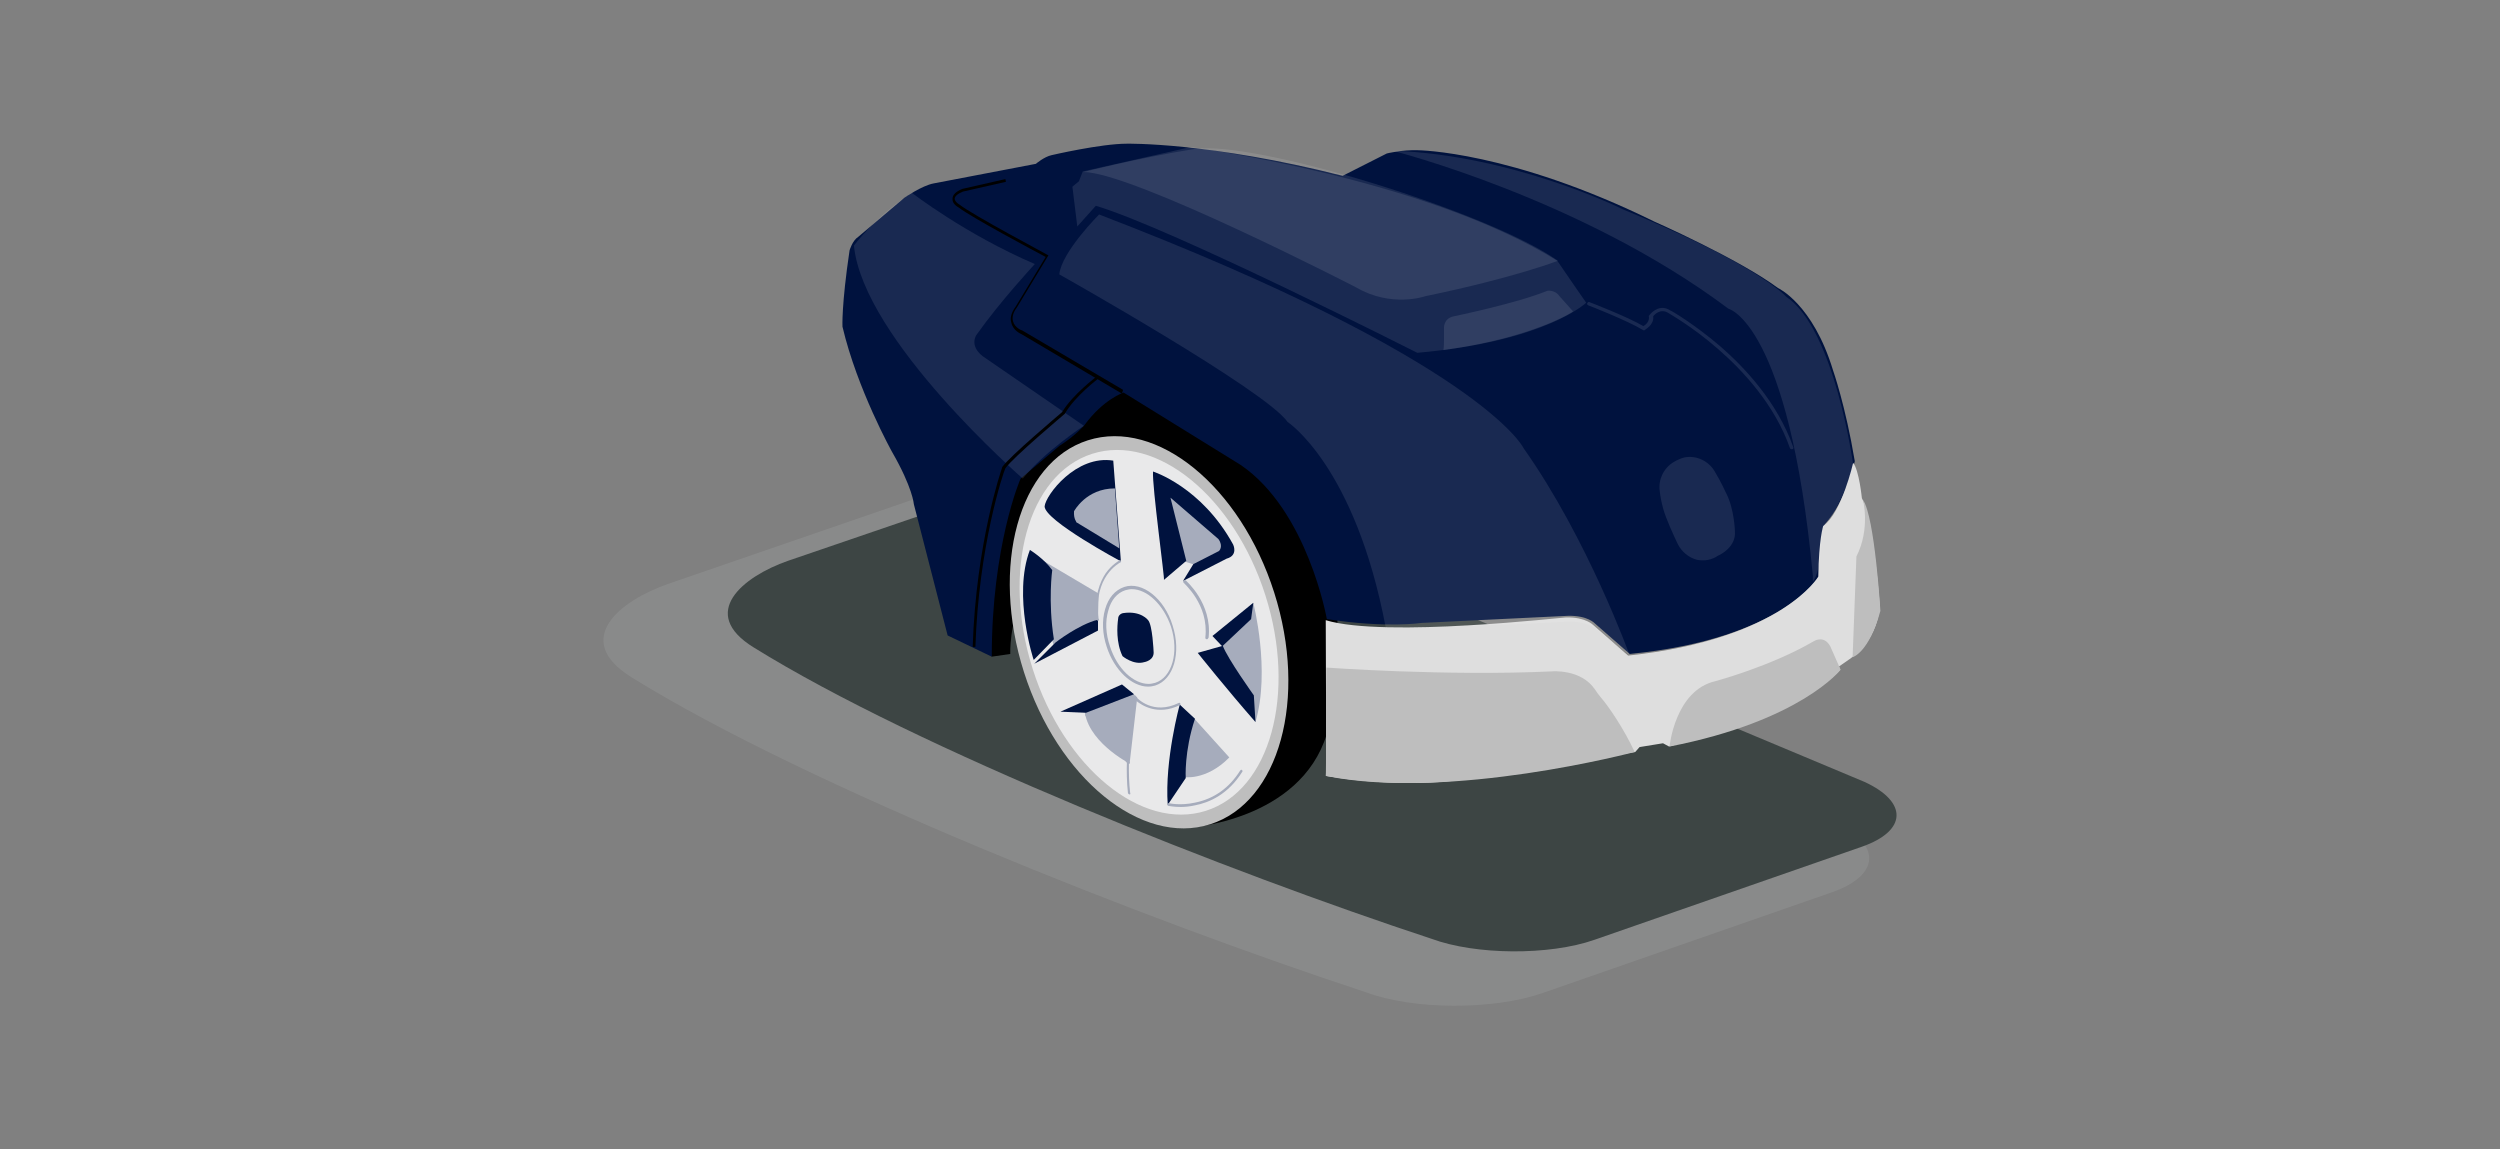 <svg width="174" height="80" viewBox="0 0 174 80" fill="none" xmlns="http://www.w3.org/2000/svg">
<rect x="0" y="0" width="174" height="80" fill="#808080" stroke="none"/>
<path opacity="0.1" d="M63.376 34.827C66.789 33.651 72.288 33.879 75.549 35.395L127.69 57.227C130.989 58.743 130.876 60.941 127.463 62.116L107.327 69.128C103.914 70.303 98.377 70.303 95.04 69.052C79.834 64.049 56.323 54.801 43.961 47.145C39.751 44.529 43.126 41.8 46.539 40.626L63.376 34.827Z" fill="#E5E7EA"/>
<path d="M70.353 33.727C73.501 32.628 78.582 32.855 81.616 34.258L129.775 54.422C132.809 55.824 132.733 57.833 129.586 58.932L110.966 65.413C107.819 66.513 102.7 66.475 99.628 65.338C85.597 60.714 63.869 52.148 52.454 45.06C48.587 42.672 51.696 40.133 54.843 39.033L70.353 33.727Z" fill="#3D4544"/>
<path d="M82.716 57.606C82.716 57.606 90.489 57.151 92.347 51.087L93.599 37.821L88.1 31.226L78.848 25.73L70.467 28.156L66.94 42.71L69.026 45.704L70.315 45.515C70.315 45.515 70.24 43.355 71.188 41.687C72.174 40.019 82.716 57.606 82.716 57.606Z" fill="black"/>
<path d="M84.234 57.369C89.043 55.838 91.035 48.615 88.683 41.235C86.332 33.855 80.526 29.114 75.717 30.645C70.908 32.176 68.916 39.4 71.268 46.78C73.62 54.159 79.425 58.9 84.234 57.369Z" fill="#BEBEBE"/>
<path d="M83.935 56.43C88.405 55.007 90.256 48.292 88.07 41.431C85.883 34.57 80.487 30.161 76.017 31.584C71.547 33.008 69.696 39.723 71.883 46.584C74.07 53.445 79.466 57.853 83.935 56.43Z" fill="#E9E9EA"/>
<path d="M72.553 38.996L76.459 41.308L76.421 43.089L73.35 44.984L72.516 41.952L72.553 38.996Z" fill="#A6ACBC"/>
<path d="M79.91 47.789C78.772 47.789 77.558 46.652 77.028 45.022C76.724 44.113 76.686 43.203 76.914 42.407C77.141 41.611 77.596 41.081 78.241 40.853C79.493 40.436 81.047 41.649 81.616 43.544C82.223 45.439 81.692 47.297 80.403 47.713C80.251 47.751 80.099 47.789 79.91 47.789ZM78.772 41.005C78.62 41.005 78.469 41.043 78.317 41.081C77.748 41.27 77.331 41.763 77.141 42.483C76.914 43.241 76.952 44.113 77.255 44.984C77.748 46.538 78.886 47.6 79.948 47.6C80.099 47.6 80.251 47.562 80.403 47.524C81.578 47.145 82.071 45.401 81.502 43.62C80.971 42.066 79.834 41.005 78.772 41.005Z" fill="#A6ACBC"/>
<path d="M69.026 45.705L65.955 44.227L63.604 35.092C63.604 35.092 63.528 33.955 62.087 31.453C62.087 31.453 59.66 27.095 58.636 22.736C58.636 22.736 58.56 21.258 59.129 17.43C59.129 17.43 59.319 16.747 59.736 16.482L62.959 13.753C62.959 13.753 64.173 12.919 64.969 12.768L72.098 11.403C72.098 11.403 72.667 10.911 73.198 10.797C73.198 10.797 76.611 10.001 78.431 10.001C78.431 10.001 84.195 9.887 93.448 12.237L96.519 10.683C96.519 10.683 97.543 10.418 98.681 10.456C98.681 10.456 105.127 10.494 115.138 15.421C115.138 15.421 120.978 17.998 123.746 20.045C123.746 20.045 126.173 21.144 127.577 25.768C127.577 25.768 128.449 28.232 129.093 32.098C129.093 32.098 128.525 34.789 127.008 36.495C127.008 36.495 126.818 36.76 126.818 37.745L126.666 40.019C126.666 40.019 124.202 44.454 113.432 45.515L111.005 43.393C111.005 43.393 110.512 42.824 109.109 42.862L98.946 43.355C98.946 43.355 96.481 43.734 92.348 43.089C92.348 43.089 91.021 35.547 86.356 32.363L78.203 27.322C78.203 27.322 76.8 27.777 75.473 29.596C75.473 29.596 74.866 30.316 73.729 31.037L71.036 33.311C70.998 33.349 69.026 38.011 69.026 45.705Z" fill="#00123E"/>
<path d="M92.272 43.165L92.31 54.005C92.31 54.005 98.226 55.142 103.535 53.967L113.812 52.337L114.115 51.996L115.746 51.731L116.163 51.958C116.163 51.958 125.605 49.305 128.07 46.614L127.994 46.387L128.866 45.78C128.639 45.894 130.573 44.87 130.838 42.217C130.838 42.217 130.421 36.229 129.587 34.675C129.587 34.675 129.397 32.742 128.98 32.211C128.98 32.211 128.184 35.698 126.894 36.608C126.894 36.608 126.591 37.517 126.553 40.133C126.553 40.133 124.012 44.492 113.319 45.629L110.892 43.506C110.892 43.506 110.361 42.938 108.996 42.975C109.034 42.938 96.368 44.416 92.272 43.165Z" fill="#DEDEDE"/>
<path d="M72.705 35.244C72.781 34.448 74.904 31.643 77.483 32.06L78.014 39.072C78.014 39.072 72.705 36.229 72.705 35.244Z" fill="#00123E"/>
<path d="M81.123 33.766L85.181 37.518L84.839 38.883L83.36 39.375L82.185 38.996L81.123 33.766Z" fill="#A6ACBC"/>
<path d="M80.251 32.818C80.251 32.818 83.626 33.88 85.825 37.897C85.825 37.897 86.204 38.655 85.37 38.883L82.336 40.437L83.057 39.262L84.839 38.352C84.839 38.352 85.18 38.049 84.801 37.518L81.464 34.638L82.564 39.034L81.009 40.361C81.085 40.361 80.175 33.804 80.251 32.818Z" fill="#00123E"/>
<g opacity="0.1">
<path d="M76.497 14.928C76.497 14.928 73.88 17.543 73.728 19.097C73.728 19.097 88.1 27.17 89.617 29.369C89.617 29.369 94.32 32.439 96.443 43.658C96.443 43.658 101.335 43.696 108.805 43.279C108.805 43.279 110.512 43.051 111.384 44.037L113.432 45.629C113.432 45.629 110.512 37.518 106.037 31.188C106.037 31.15 102.966 25.086 76.497 14.928Z" fill="white"/>
</g>
<g opacity="0.1">
<path d="M96.936 10.494C96.936 10.494 110.095 13.829 120.296 21.485C120.296 21.485 124.505 22.471 126.174 40.057V40.474C126.174 40.474 126.742 40.057 126.818 36.836C126.818 36.836 128.297 35.13 128.98 32.325C128.98 32.325 127.69 22.888 124.315 20.651C124.315 20.651 122.495 18.491 112.901 14.549C112.939 14.549 105.241 10.759 96.936 10.494Z" fill="white"/>
</g>
<g opacity="0.1">
<path d="M108.388 18.15C108.919 18.945 110.398 21.068 110.398 21.068C110.398 21.068 107.63 23.759 98.643 24.555C98.643 24.555 81.502 15.875 76.269 14.322L74.98 15.762L74.639 12.995L75.094 12.616L75.359 11.934L82.905 10.228C82.943 10.266 99.06 12.351 108.388 18.15Z" fill="white"/>
</g>
<g opacity="0.1">
<path d="M75.397 11.972C75.397 11.972 79.076 11.024 83.058 10.38C87.229 9.698 103.687 14.777 108.427 18.15C108.427 18.15 105.431 19.325 99.212 20.613C99.212 20.613 96.861 21.447 94.396 20.007C94.396 20.007 78.81 11.972 75.397 11.972Z" fill="white"/>
</g>
<g opacity="0.1">
<path d="M63.452 13.412C63.452 13.412 67.168 16.293 72.022 18.377C72.022 18.377 69.595 20.992 67.965 23.305C67.965 23.305 67.434 24.025 68.382 24.783L75.435 29.634C75.435 29.634 72.667 31.453 71.188 33.311C71.188 33.311 60.077 23.646 59.433 17.089C59.433 17.127 60.722 15.231 63.452 13.412Z" fill="white"/>
</g>
<path d="M67.889 45.023H67.699C67.927 37.822 69.709 32.629 69.747 32.553V32.515C70.278 31.757 73.653 28.915 73.918 28.687C74.677 27.436 76.269 26.261 76.345 26.186L76.459 26.337C76.459 26.337 74.828 27.55 74.108 28.801C74.07 28.839 70.505 31.833 69.975 32.591C69.823 32.894 68.116 38.011 67.889 45.023Z" fill="black"/>
<path d="M78.089 27.398L71.112 23.267C71.036 23.229 70.505 23.001 70.391 22.471C70.277 22.129 70.391 21.75 70.695 21.334L72.78 17.884C72.06 17.505 67.585 15.117 66.713 14.435C66.637 14.397 66.258 14.17 66.296 13.829C66.296 13.563 66.523 13.336 66.978 13.147L69.974 12.464L70.012 12.654L67.016 13.336C66.637 13.488 66.447 13.677 66.447 13.829C66.447 14.056 66.789 14.246 66.789 14.246C67.699 14.966 72.856 17.695 72.894 17.733L72.97 17.771L70.77 21.409C70.505 21.75 70.429 22.091 70.505 22.357C70.619 22.812 71.112 23.001 71.15 23.001L78.165 27.133L78.089 27.398Z" fill="black"/>
<g opacity="0.1">
<path d="M116.466 32.174C115.783 32.591 115.404 33.387 115.518 34.183C115.556 34.524 115.632 34.941 115.746 35.358C115.935 36.078 116.466 37.215 116.769 37.859C117.035 38.39 117.528 38.807 118.097 38.958C118.476 39.034 118.931 39.034 119.424 38.769C119.462 38.731 119.5 38.731 119.538 38.693C119.803 38.579 120.827 38.049 120.751 36.987C120.751 36.987 120.713 35.433 120.144 34.334C120.144 34.334 119.765 33.5 119.348 32.818C118.931 32.098 118.097 31.681 117.262 31.833C117.073 31.871 116.769 31.984 116.466 32.174Z" fill="white"/>
</g>
<path d="M92.31 46.463C92.31 46.463 100.653 47.069 108.01 46.728C108.01 46.728 110.019 46.539 111.005 47.979C111.119 48.169 111.271 48.358 111.423 48.547C111.953 49.154 113.015 50.708 113.774 52.338C113.774 52.338 100.918 55.749 92.272 54.005C92.31 54.005 92.272 48.358 92.31 46.463Z" fill="#BEBEBE"/>
<path d="M116.2 51.959C116.2 51.959 116.579 48.055 119.386 47.41C119.386 47.41 123.216 46.387 126.211 44.644C126.211 44.644 126.932 44.151 127.387 44.985L128.107 46.614C128.107 46.614 125.339 50.177 116.2 51.959Z" fill="#BEBEBE"/>
<path d="M129.662 34.789C129.662 34.789 130.192 36.798 129.207 38.731L128.941 45.743C128.941 45.743 130.078 45.44 130.874 42.521C130.874 42.559 130.495 36.002 129.662 34.789Z" fill="#BEBEBE"/>
<path d="M74.752 35.585C74.752 35.585 75.587 33.993 77.596 33.993L77.9 38.162L74.904 36.343C74.942 36.305 74.714 36.154 74.752 35.585Z" fill="#A6ACBC"/>
<path d="M87.229 41.953C87.229 41.953 88.442 46.653 87.38 50.253L84.802 45.591L85.371 44.075L87.229 41.953Z" fill="#A6ACBC"/>
<path d="M83.361 45.44C83.361 45.44 85.447 48.055 87.381 50.253L87.267 48.396C87.267 48.396 85.447 45.856 85.106 44.947L83.361 45.44Z" fill="#00123E"/>
<path d="M82.754 49.987L82.337 54.081C82.337 54.081 83.93 54.384 85.56 52.717L83.095 49.987H82.754Z" fill="#A6ACBC"/>
<path d="M75.474 49.229L78.659 48.092L79.152 48.547L78.621 53.133C78.583 53.133 75.512 51.541 75.474 49.229Z" fill="#A6ACBC"/>
<path d="M84.385 44.265L87.229 41.953L87.077 43.09L85.067 44.985L84.385 44.265Z" fill="#00123E"/>
<path d="M82.109 49.04C82.109 49.04 81.048 52.906 81.275 56.014L82.526 54.157C82.526 54.157 82.412 52.3 83.17 50.026L82.109 49.04Z" fill="#00123E"/>
<path d="M78.09 47.638L78.924 48.32L75.587 49.609L73.805 49.533L78.09 47.638Z" fill="#00123E"/>
<path d="M71.681 38.276C71.681 38.276 72.629 38.844 73.236 39.678C73.236 39.678 72.933 41.838 73.35 44.492L71.947 45.932C71.947 45.97 70.468 41.459 71.681 38.276Z" fill="#00123E"/>
<path d="M73.463 44.719C73.463 44.719 75.056 43.469 76.421 43.127V43.886L71.984 46.197L73.463 44.719Z" fill="#00123E"/>
<path d="M84.005 44.492C83.929 44.492 83.891 44.454 83.891 44.378C84.156 42.066 82.375 40.588 82.375 40.55C82.337 40.512 82.337 40.474 82.375 40.398C82.413 40.36 82.451 40.36 82.527 40.398C82.527 40.398 84.384 41.99 84.119 44.378C84.081 44.454 84.043 44.492 84.005 44.492Z" fill="#A6ACBC"/>
<path d="M78.621 55.294C78.583 55.294 78.545 55.256 78.507 55.218C78.166 52.148 78.962 48.623 78.962 48.586L79 48.396L79.114 48.548C79.151 48.586 80.251 49.798 82.034 48.927C82.072 48.889 82.147 48.927 82.147 48.965C82.185 49.002 82.147 49.078 82.109 49.078C80.555 49.836 79.455 49.078 79.076 48.775C78.924 49.495 78.355 52.527 78.659 55.181C78.697 55.256 78.659 55.294 78.621 55.294Z" fill="#A6ACBC"/>
<path d="M76.421 43.203C76.383 43.203 76.345 43.165 76.307 43.127C76.118 41.536 76.572 40.474 76.951 39.906C77.406 39.261 77.899 39.034 77.899 38.996C77.937 38.958 78.013 38.996 78.013 39.034C78.051 39.072 78.013 39.148 77.975 39.148C77.899 39.186 76.08 40.133 76.459 43.052C76.534 43.127 76.497 43.203 76.421 43.203Z" fill="#A6ACBC"/>
<path d="M82.185 56.166C81.692 56.166 81.351 56.09 81.313 56.09C81.275 56.09 81.237 56.014 81.237 55.976C81.237 55.938 81.313 55.901 81.351 55.901C81.351 55.901 82.147 56.09 83.171 55.863C84.499 55.597 85.56 54.839 86.319 53.626C86.357 53.589 86.395 53.551 86.433 53.589C86.47 53.626 86.508 53.664 86.47 53.702C85.484 55.294 84.157 55.863 83.171 56.052C82.83 56.128 82.489 56.166 82.185 56.166Z" fill="#A6ACBC"/>
<path d="M75.511 49.76C75.511 49.722 75.587 49.685 75.624 49.685C75.662 49.685 75.7 49.76 75.7 49.798C75.7 49.836 75.435 51.011 78.582 52.982C78.62 53.02 78.658 53.058 78.62 53.134C78.62 53.172 78.582 53.172 78.544 53.172H78.507" fill="#A6ACBC"/>
<path d="M77.824 43.052C77.748 43.583 77.672 44.72 78.127 45.667C78.127 45.667 78.886 46.312 79.644 46.084C79.644 46.084 80.365 45.97 80.289 45.326C80.289 45.326 80.213 43.507 79.91 43.166C79.91 43.166 79.417 42.483 78.165 42.673C77.976 42.711 77.824 42.862 77.824 43.052Z" fill="#00123E"/>
<g opacity="0.1">
<path d="M100.463 24.366C100.463 24.366 100.501 24.139 100.501 23.76V22.888C100.501 22.888 100.425 22.168 101.183 22.016C101.183 22.016 105.582 21.107 107.706 20.235C107.706 20.235 108.237 20.159 108.54 20.614L109.488 21.675C109.488 21.713 106.606 23.532 100.463 24.366Z" fill="white"/>
</g>
<g opacity="0.1">
<path d="M124.694 31.264C124.656 31.264 124.58 31.226 124.58 31.188C123.519 28.156 121.281 25.768 119.575 24.29C117.755 22.698 116.162 21.826 116.124 21.788C115.593 21.447 115.176 21.864 115.062 22.015C115.138 22.622 114.493 22.925 114.493 22.963L114.418 23.001L114.342 22.963C113.28 22.319 110.588 21.257 110.55 21.257C110.474 21.22 110.436 21.144 110.474 21.106C110.512 21.03 110.588 20.992 110.626 21.03C110.739 21.068 113.28 22.053 114.38 22.698C114.531 22.622 114.835 22.357 114.759 22.015V21.978L114.797 21.94C115.024 21.636 115.593 21.182 116.238 21.599C116.352 21.636 117.906 22.546 119.727 24.1C121.433 25.578 123.708 28.004 124.808 31.112C124.846 31.188 124.808 31.264 124.732 31.264H124.694Z" fill="white"/>
</g>
</svg>
